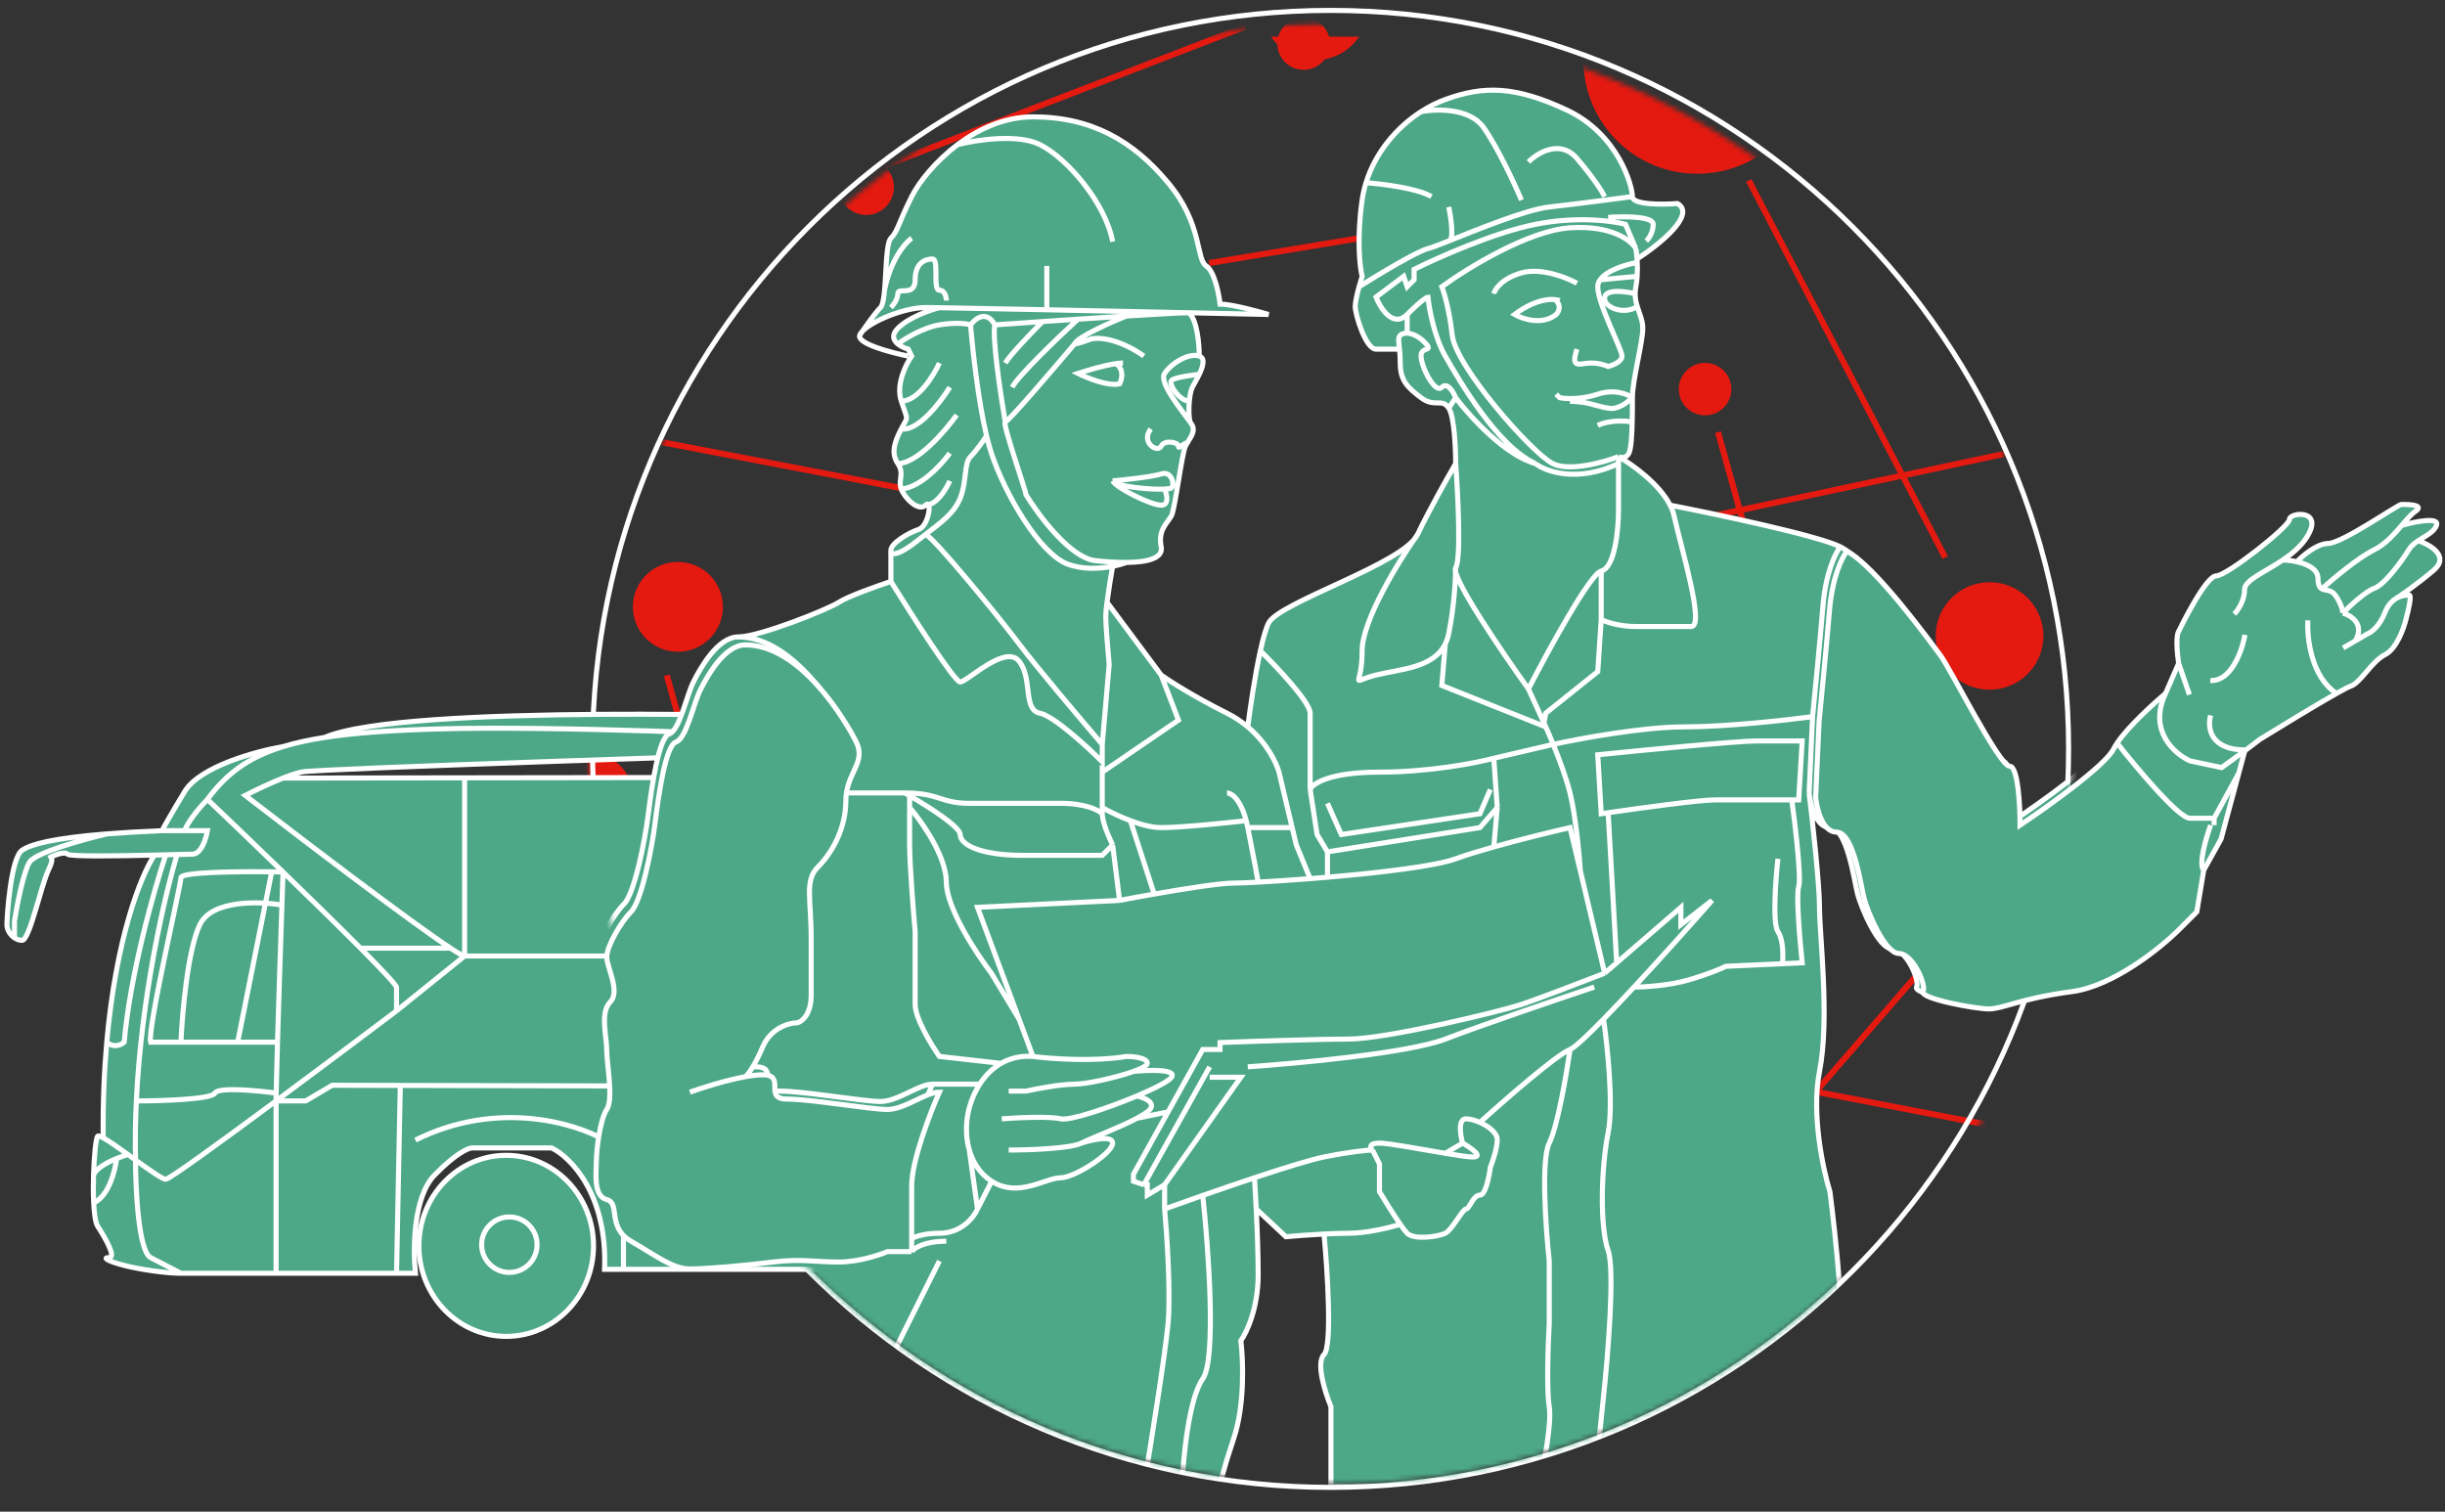 <svg width="482" height="298" viewBox="0 0 482 298" fill="none" xmlns="http://www.w3.org/2000/svg">
<rect x="0" y="0" width="482" height="298" fill="#333333" stroke="none"/>
<mask id="mask0_6234_57" style="mask-type:alpha" maskUnits="userSpaceOnUse" x="116" y="4" width="293" height="294">
<path d="M262.302 297.262C343.034 297.262 408.48 231.776 408.48 150.996C408.48 70.215 343.034 4.73 262.302 4.73C181.569 4.73 116.123 70.215 116.123 150.996C116.123 231.776 181.569 297.262 262.302 297.262Z" fill="#F6F6F7"/>
</mask>
<g mask="url(#mask0_6234_57)">
<path d="M357.031 11.872C357.031 24.231 346.983 34.255 334.596 34.255C322.209 34.255 312.162 24.231 312.162 11.872C312.162 10.27 312.322 8.713 312.643 7.226H356.548C356.87 8.713 357.031 10.27 357.031 11.872Z" fill="#E41910"/>
<path d="M392.218 135.967C398.084 135.967 402.84 131.223 402.84 125.37C402.84 119.518 398.084 114.773 392.218 114.773C386.353 114.773 381.598 119.518 381.598 125.37C381.598 131.223 386.353 135.967 392.218 135.967Z" fill="#E41910"/>
<path d="M170.769 42.376C173.787 42.376 176.234 39.928 176.234 36.908C176.234 33.889 173.787 31.441 170.769 31.441C167.751 31.441 165.305 33.889 165.305 36.908C165.305 39.928 167.751 42.376 170.769 42.376Z" fill="#E41910"/>
<path d="M379.005 282.102C387.633 282.102 394.627 275.124 394.627 266.516C394.627 257.908 387.633 250.93 379.005 250.93C370.378 250.93 363.385 257.908 363.385 266.516C363.385 275.124 370.378 282.102 379.005 282.102Z" fill="#E41910"/>
<path d="M333.683 133.374C338.361 133.374 342.153 129.58 342.153 124.9C342.153 120.219 338.361 116.425 333.683 116.425C329.005 116.425 325.213 120.219 325.213 124.9C325.213 129.58 329.005 133.374 333.683 133.374Z" fill="#E41910"/>
<path d="M222.264 66.733C229.118 66.733 234.674 61.19 234.674 54.351C234.674 47.513 229.118 41.969 222.264 41.969C215.41 41.969 209.854 47.513 209.854 54.351C209.854 61.19 215.41 66.733 222.264 66.733Z" fill="#E41910"/>
<path d="M304.248 47.141C307.111 47.141 309.432 44.825 309.432 41.969C309.432 39.112 307.111 36.796 304.248 36.796C301.386 36.796 299.064 39.112 299.064 41.969C299.064 44.825 301.386 47.141 304.248 47.141Z" fill="#E41910"/>
<path d="M336.134 81.885C338.997 81.885 341.318 79.569 341.318 76.712C341.318 73.855 338.997 71.539 336.134 71.539C333.27 71.539 330.949 73.855 330.949 76.712C330.949 79.569 333.27 81.885 336.134 81.885Z" fill="#E41910"/>
<path d="M390.352 175.437C391.932 177.827 395.142 178.487 397.525 176.911C399.906 175.335 400.556 172.121 398.977 169.732C397.398 167.341 394.187 166.682 391.806 168.257C389.425 169.833 388.773 173.046 390.352 175.437Z" fill="#E41910"/>
<path d="M256.991 13.772C259.855 13.772 262.176 11.456 262.176 8.599C262.176 5.743 259.855 3.427 256.991 3.427C254.128 3.427 251.807 5.743 251.807 8.599C251.807 11.456 254.128 13.772 256.991 13.772Z" fill="#E41910"/>
<path d="M118.167 250.129C121.03 250.129 123.351 247.813 123.351 244.956C123.351 242.099 121.03 239.783 118.167 239.783C115.303 239.783 112.982 242.099 112.982 244.956C112.982 247.813 115.303 250.129 118.167 250.129Z" fill="#E41910"/>
<path d="M308.238 107.976L405.155 87.332" stroke="#E41910" stroke-width="1.2" stroke-miterlimit="10"/>
<path d="M383.479 109.921L344.758 35.583" stroke="#E41910" stroke-width="1.2" stroke-miterlimit="10"/>
<path d="M238.367 51.856L292.664 42.862" stroke="#E41910" stroke-width="1.2" stroke-miterlimit="10"/>
<path d="M348.543 213.417L415.617 226.304" stroke="#E41910" stroke-width="1.2" stroke-miterlimit="10"/>
<path d="M414.239 176.249L386.162 248.893" stroke="#E41910" stroke-width="1.2" stroke-miterlimit="10"/>
<path d="M359.141 158.511L338.68 85.18" stroke="#E41910" stroke-width="1.2" stroke-miterlimit="10"/>
<path d="M339.164 236.902L389.011 179.38" stroke="#E41910" stroke-width="1.2" stroke-miterlimit="10"/>
<path d="M151.905 206.443L131.443 133.112" stroke="#E41910" stroke-width="1.2" stroke-miterlimit="10"/>
<path d="M133.639 128.489C138.542 128.489 142.517 124.524 142.517 119.632C142.517 114.74 138.542 110.775 133.639 110.775C128.736 110.775 124.762 114.74 124.762 119.632C124.762 124.524 128.736 128.489 133.639 128.489Z" fill="#E41910"/>
<path d="M135.762 58.905C142.615 58.905 148.171 53.362 148.171 46.523C148.171 39.685 142.615 34.142 135.762 34.142C128.908 34.142 123.352 39.685 123.352 46.523C123.352 53.362 128.908 58.905 135.762 58.905Z" fill="#E41910"/>
<path d="M386.139 49.911C391.929 49.911 396.623 45.228 396.623 39.452C396.623 33.675 391.929 28.992 386.139 28.992C380.349 28.992 375.656 33.675 375.656 39.452C375.656 45.228 380.349 49.911 386.139 49.911Z" fill="#E41910"/>
<path d="M267.935 7.226C266.375 9.56 263.899 11.254 260.893 11.735C256.741 12.398 252.749 10.499 250.57 7.226H267.935Z" fill="#E41910"/>
<path d="M152.943 40.916L245.387 5.281" stroke="#E41910" stroke-width="1.2" stroke-miterlimit="10"/>
<path d="M116.065 166.156C120.968 166.156 124.942 162.19 124.942 157.299C124.942 152.406 120.968 148.441 116.065 148.441C111.162 148.441 107.188 152.406 107.188 157.299C107.188 162.19 111.162 166.156 116.065 166.156Z" fill="#E41910"/>
<path d="M405.891 34.37L460.187 25.376" stroke="#E41910" stroke-width="1.2" stroke-miterlimit="10"/>
<path d="M120.553 85.272L187.627 98.134" stroke="#E41910" stroke-width="1.2" stroke-miterlimit="10"/>
<path d="M131.15 30.365L118.121 -16.348" stroke="#E41910" stroke-width="1.2" stroke-miterlimit="10"/>
</g>
<path d="M262.302 293.216C342.657 293.216 407.797 228.036 407.797 147.633C407.797 67.23 342.657 2.05 262.302 2.05C181.947 2.05 116.807 67.23 116.807 147.633C116.807 228.036 181.947 293.216 262.302 293.216Z" stroke="white"/>
<path d="M19.261 241.739C20.753 244.055 22.99 247.917 21.498 247.917C20.007 247.917 21.498 248.688 24.481 249.46C27.464 250.232 32.683 251.005 35.666 251.005H54.425H78.169H81.898C81.401 246.372 81.45 236.026 85.626 231.702C89.802 227.378 92.337 226.297 93.083 226.297H108.742C112.47 228.098 119.778 235.408 119.181 250.232H122.91H197.477V214.259L205.679 153.18L149.754 153.257L91.591 153.336L55.799 153.385C57.201 152.832 58.52 152.383 59.528 152.174C62.51 151.556 145.28 148.828 186.292 147.541C184.867 147.12 179.001 146.583 170.633 146.042C168.644 144.482 164.22 141.364 162.431 141.364C160.193 141.364 79.661 138.575 64.002 145.375C60.893 145.857 58.188 146.452 55.799 147.183C50.58 148.076 39.394 151.094 36.412 156.036C33.429 160.977 32.186 163.241 31.938 163.756C27.757 163.93 24.177 164.142 21.112 164.384C10.511 165.222 6.083 166.419 4.348 167.617C2.111 169.161 1.365 180.742 1.365 182.287C1.365 183.295 2.001 184.303 2.857 184.882C3.312 185.189 3.83 185.375 4.348 185.375C5.839 185.375 8.076 174.566 9.568 171.477C10.761 169.007 10.065 168.904 9.568 169.161C10.562 168.646 12.699 167.771 13.296 168.389C13.787 168.898 23.345 168.736 30.446 168.567C27.703 172.721 22.86 185.013 21.046 205.45C20.544 211.111 20.273 217.395 20.344 224.305C19.77 223.992 19.381 223.857 19.261 223.981C18.906 224.349 18.551 227.866 18.438 231.702C18.383 233.535 18.384 235.439 18.467 237.107C18.574 239.282 18.819 241.053 19.261 241.739Z" fill="#4CA886"/>
<path d="M40.886 157.579C44.598 152.583 48.864 149.308 55.799 147.183M40.886 157.579C39.643 158.865 37.008 161.903 36.412 163.756M40.886 157.579C44.959 161.46 50.368 166.645 55.799 171.908M55.799 147.183C58.188 146.452 60.893 145.857 64.002 145.375M55.799 147.183C50.58 148.076 39.394 151.094 36.412 156.036C33.429 160.977 32.186 163.241 31.938 163.756M36.412 163.756H31.938M36.412 163.756H40.886C40.637 165.301 39.693 168.389 37.903 168.389C37.489 168.389 36.409 168.415 34.92 168.453M55.799 171.908C61.329 177.265 66.882 182.701 71.073 186.92M55.799 171.908C55.733 173.819 55.657 176.03 55.576 178.427M55.799 171.908C55.116 171.893 54.363 171.88 53.562 171.869M78.169 199.273C78.169 198.244 78.169 195.876 78.169 194.64C78.169 194.222 75.322 191.197 71.073 186.92M78.169 199.273C71.869 204.027 62.807 210.824 54.425 217.031M78.169 199.273L91.591 188.463M71.073 186.92H88.82M54.425 217.031C43.296 225.273 33.364 232.474 32.684 232.474C32.021 232.474 29.443 230.644 26.718 228.678M54.425 217.031H60.273L65.493 213.943L78.915 213.975M54.425 217.031V251.005M54.425 217.031C54.425 216.672 54.431 216.15 54.443 215.488M91.591 188.463C91.3 188.463 90.318 187.904 88.82 186.92M91.591 188.463V153.336M91.591 188.463C92.219 188.463 115.616 188.463 149.754 188.463M35.666 251.005C32.683 251.005 27.464 250.232 24.481 249.46C21.498 248.688 20.007 247.917 21.498 247.917C22.99 247.917 20.753 244.055 19.261 241.739C18.819 241.053 18.574 239.282 18.467 237.107M35.666 251.005C36.866 251.005 44.9 251.005 54.425 251.005M35.666 251.005C34.672 250.489 32.087 249.151 29.701 247.917C27.314 246.681 26.718 234.577 26.718 228.678M18.467 237.107C18.384 235.439 18.383 233.535 18.438 231.702M18.467 237.107C21.41 235.872 22.708 230.779 22.99 228.388M54.425 251.005C62.331 251.005 71.264 251.005 78.169 251.005M26.718 228.678C26.222 228.32 25.722 227.958 25.227 227.602M26.718 228.678C26.624 224.801 26.689 220.897 26.876 217.031M78.915 213.975L78.169 251.005M78.915 213.975L122.91 214.082M54.443 215.488C54.482 213.353 54.578 209.765 54.706 205.45M54.443 215.488C50.67 214.974 42.974 214.254 42.377 215.488C41.781 216.723 31.795 217.031 26.876 217.031M78.169 251.005C79.494 251.005 80.744 251.005 81.898 251.005C81.4 246.372 81.45 236.026 85.626 231.702C89.802 227.378 92.337 226.297 93.083 226.297H108.742C112.47 228.098 119.778 235.408 119.181 250.232H122.91M122.91 214.082V250.232M122.91 214.082L197.477 214.259M122.91 250.232H197.477V214.259M197.477 214.259C177.221 214.259 166.323 188.463 149.754 188.463M197.477 214.259L205.679 153.18L149.754 153.257M149.754 188.463V153.257M149.754 153.257L91.591 153.336M88.82 186.92C81.122 181.867 59.786 165.64 48.343 156.807C49.989 155.955 53.052 154.471 55.799 153.385M91.591 153.336L55.799 153.385M170.633 146.042C179.001 146.583 184.867 147.12 186.292 147.541C145.28 148.828 62.51 151.556 59.528 152.174C58.52 152.383 57.201 152.832 55.799 153.385M170.633 146.042C148.332 144.598 108.263 143.119 87.118 143.681C77.498 143.935 69.999 144.445 64.002 145.375M170.633 146.042C168.644 144.482 164.22 141.364 162.431 141.364C160.193 141.364 79.661 138.575 64.002 145.375M25.227 227.602C24.621 227.779 23.825 228.048 22.99 228.388M25.227 227.602C23.304 226.218 21.469 224.919 20.344 224.305M26.876 217.031C27.881 196.314 32.407 176.714 34.92 168.453M22.99 228.388C21.01 229.195 18.814 230.398 18.438 231.702M20.344 224.305C19.77 223.992 19.381 223.857 19.261 223.981C18.906 224.349 18.551 227.866 18.438 231.702M20.344 224.305C20.273 217.395 20.544 211.111 21.046 205.45M119.181 224.753C113.464 221.407 98.004 216.724 81.898 224.753M31.938 163.756C27.757 163.93 24.177 164.142 21.112 164.384M21.112 164.384C10.511 165.222 6.083 166.419 4.348 167.617C2.111 169.161 1.365 180.742 1.365 182.287C1.365 183.295 2.001 184.303 2.857 184.882M21.112 164.384C16.518 165.461 7.032 168.08 5.839 169.934C4.646 171.786 3.354 178.427 2.857 181.515V184.882M2.857 184.882C3.312 185.189 3.83 185.375 4.348 185.375C5.839 185.375 8.076 174.566 9.568 171.477C10.761 169.007 10.065 168.904 9.568 169.161C10.562 168.646 12.699 167.771 13.296 168.389C13.787 168.898 23.345 168.736 30.446 168.567M30.446 168.567C31.227 168.548 31.978 168.53 32.684 168.511M30.446 168.567C27.703 172.721 22.86 185.013 21.046 205.45M32.684 168.511C33.496 168.49 34.25 168.471 34.92 168.453M32.684 168.511C30.446 175.162 25.674 191.861 24.481 205.45C23.931 205.966 22.474 206.686 21.046 205.45M55.576 178.427C55.294 186.778 54.945 197.381 54.706 205.45M55.576 178.427C51.177 177.654 41.781 177.347 39.394 182.287C37.008 187.229 35.915 199.788 35.666 205.45M53.562 171.869C46.495 171.781 35.666 171.912 35.666 173.022C35.666 174.566 28.955 203.135 29.701 205.45H35.666M53.562 171.869L46.851 205.45M54.706 205.45H46.851M46.851 205.45H35.666M235.506 234.019H228.05M162.431 234.019H155.719" stroke="white"/>
<path d="M276.457 245.6C276.457 255.479 284.185 263.447 293.669 263.447C303.154 263.447 310.883 255.479 310.883 245.6C310.883 235.721 303.154 227.753 293.669 227.753C284.185 227.753 276.457 235.721 276.457 245.6Z" fill="#4CA886" stroke="white"/>
<path d="M82.582 245.6C82.582 255.479 90.311 263.447 99.795 263.447C109.28 263.447 117.008 255.479 117.008 245.6C117.008 235.721 109.28 227.753 99.795 227.753C90.311 227.753 82.582 235.721 82.582 245.6Z" fill="#4CA886" stroke="white"/>
<path d="M100.412 250.839C97.394 250.839 94.948 248.391 94.948 245.372C94.948 242.352 97.394 239.904 100.412 239.904C103.43 239.904 105.877 242.352 105.877 245.372C105.877 248.391 103.43 250.839 100.412 250.839Z" fill="#4CA886" stroke="white"/>
<mask id="mask1_6234_57" style="mask-type:alpha" maskUnits="userSpaceOnUse" x="116" y="0" width="293" height="293">
<path d="M262.302 292.532C343.034 292.532 408.48 227.047 408.48 146.266C408.48 65.486 343.034 0 262.302 0C181.569 0 116.123 65.486 116.123 146.266C116.123 227.047 181.569 292.532 262.302 292.532Z" fill="#D9D9D9"/>
</mask>
<g mask="url(#mask1_6234_57)">
<path d="M169.48 66.095C169.564 65.839 169.757 65.561 170.037 65.272C171.074 63.759 172.671 61.534 173.577 60.627C173.997 60.207 174.224 58.882 174.376 57.21C174.717 53.441 174.68 47.904 175.626 46.957C176.992 45.59 176.992 44.223 179.724 38.755C181.14 35.925 184.384 31.812 188.797 28.503C192.908 25.42 198.032 23.035 203.632 23.035C215.244 23.035 223.441 27.82 230.272 36.022C237.103 44.223 235.737 51.058 237.786 52.425C239.425 53.519 240.291 57.893 240.518 59.944C242.704 59.944 247.805 61.31 250.081 61.994C245.637 61.897 240.207 61.78 234.37 61.656C236.01 63.025 236.42 67.92 236.42 70.196C237.649 70.606 237.157 72.246 236.42 73.788C235.928 74.816 235.327 75.8 235.054 76.347C234.769 76.916 234.57 77.959 234.465 79.081C234.317 80.655 234.357 82.384 234.614 83.182C234.821 83.473 234.974 83.706 235.054 83.866C235.608 84.975 234.813 86.085 234.129 87.195C233.969 87.452 233.817 87.709 233.687 87.966C233.004 89.333 231.638 100.269 230.955 101.636C230.272 103.003 228.223 104.37 228.906 107.788C229.366 110.085 226.12 110.838 222.075 110.877C221.433 111.126 220.482 111.412 219.343 111.637C219.041 113.355 218.54 116.394 218.235 118.723L228.906 133.077C230.5 134.216 235.328 137.314 241.886 140.594C243.447 141.376 244.808 142.303 245.983 143.294C246.442 139.636 247.391 133.155 248.461 128.292C248.987 125.903 249.542 123.905 250.081 122.824C251.998 118.989 273.627 112.095 278.658 106.499C278.939 106.089 279.205 105.706 279.455 105.355C281.641 100.74 285.374 94.118 286.967 91.384C286.969 88.422 286.696 82.088 285.603 80.448C284.236 78.398 282.87 80.448 280.138 78.398C277.406 76.347 276.04 74.98 276.04 71.563C276.04 70.45 275.967 69.554 275.892 68.829H271.258C269.209 68.829 267.16 61.994 267.16 60.394C267.16 59.571 267.535 57.957 267.925 56.526C268.142 55.73 268.362 54.99 268.526 54.476C268.069 52.653 267.433 47.094 268.526 39.439C268.692 38.267 268.952 37.127 269.292 36.022C271.134 30.04 275.346 25.106 280.138 22.015C281.691 21.013 283.305 20.205 284.92 19.618C292.433 16.884 298.581 16.884 308.827 21.668C319.073 26.453 321.806 36.705 321.806 38.755C321.806 40.396 327.725 40.35 330.686 40.122C334.511 42.31 326.968 48.324 322.718 51.058C322.735 51.278 322.748 51.506 322.759 51.742C322.799 52.594 322.806 53.536 322.746 54.476C322.701 55.173 322.62 55.869 322.489 56.526C322.392 57.007 322.351 57.461 322.349 57.893C322.347 58.804 322.524 59.619 322.759 60.394C323.205 61.866 323.855 63.189 323.855 64.728C323.855 67.462 321.806 74.98 321.806 78.398C321.806 79.727 321.806 81.469 321.765 83.182C321.702 85.875 321.539 88.498 321.123 89.333C320.576 90.427 319.528 90.245 319.073 90.017C321.815 91.585 327.12 95.413 329.244 99.586C338.604 101.408 358.419 105.6 362.79 107.788C368.255 110.522 379.184 125.558 381.233 128.292C383.283 131.026 392.846 150.163 394.895 150.163C396.534 150.163 396.944 157.91 396.944 161.783C402.409 158.138 413.748 150.027 415.387 146.746C415.566 146.386 415.797 146.001 416.07 145.598C418.278 142.322 423.2 137.839 425.633 135.811L428.366 129.659C428.138 128.064 427.819 124.601 428.366 123.508C429.049 122.141 433.83 112.572 435.88 112.572C437.929 112.572 450.224 103.003 450.224 101.636C450.224 100.269 457.055 99.586 453.64 105.054C452.485 106.902 450.706 108.359 448.858 109.585C449.604 109.612 450.594 109.723 451.59 109.954C452.728 108.777 455.552 106.421 457.738 106.421C460.47 106.421 471.4 98.902 472.083 98.902C472.766 98.902 476.864 98.902 474.815 100.269C474.025 100.796 473.184 101.767 472.234 102.863L472.113 103.003C474.607 102.32 479.46 101.363 478.913 103.003C478.457 104.37 476.775 105.078 475.308 106.039C477.648 106.85 481.509 109.155 478.23 111.888C474.999 114.582 471.982 116.636 470.823 117.361C471.943 116.673 473.048 116.673 473.449 116.673C473.995 116.673 473.221 119.863 472.766 121.457C472.309 123.28 470.853 127.199 468.667 128.292C465.935 129.659 463.886 133.76 461.836 134.444C461.427 134.58 460.438 135.091 459.104 135.829C455.105 138.042 448.003 142.305 444.076 144.695L441.344 146.746L440.056 151.53L436.563 164.517L433.147 170.668L431.781 178.87L428.366 182.287C424.722 185.933 415.387 193.496 407.19 194.59C396.944 195.957 393.529 198.007 390.796 198.007C388.064 198.007 377.135 195.957 377.818 194.59C378.501 193.223 375.769 187.072 373.036 187.072C370.304 187.072 366.889 178.87 366.206 176.249C365.523 173.629 364.156 163.15 360.741 163.15C358.2 163.15 357.037 159.21 356.704 156.826C357.404 162.664 358.692 174.474 358.692 178.87C358.692 184.53 360.741 200.741 358.692 211.218C357.052 219.599 359.375 230.508 360.741 234.916C361.879 243.574 363.883 262.528 362.79 269.09C361.697 275.651 362.334 287.772 362.79 293.012H360.741H314.29H303.363H262.378V277.292C261.239 274.558 259.372 268.68 261.01 267.039C262.65 265.399 261.694 250.509 261.01 243.268C258.068 243.421 255.085 243.657 253.498 243.801L247.649 238.333C247.849 242.375 248.033 247.294 248.033 251.319C248.033 257.881 245.756 262.712 244.617 264.306C245.073 267.951 245.436 276.882 243.25 283.443C241.065 290.005 240.518 292.557 240.518 293.012H233.004H225.49H142.84V280.709V265.672C142.84 262.392 148.304 252.003 151.036 247.218C145.572 247.902 138.058 248.585 134.642 248.585C131.227 248.585 127.811 245.851 123.03 243.117C118.248 240.383 120.981 235.599 118.248 234.916C115.516 234.232 116.199 229.448 116.199 227.36C116.199 225.272 116.882 219.195 118.248 217.145C119.614 215.094 118.248 208.26 118.248 205.526C118.248 202.792 116.882 198.007 118.931 195.957C120.98 193.906 118.248 189.122 118.248 187.072C118.248 185.021 120.98 180.237 123.03 178.186C125.079 176.136 127.128 165.883 127.811 160.416C128.494 154.948 129.86 145.379 131.91 144.695C133.959 144.012 135.325 137.177 136.69 134.444C138.057 131.71 141.472 125.558 145.57 125.558C149.669 125.558 163.33 120.09 165.38 118.723C167.019 117.63 172.894 115.534 175.626 114.622V108.471C175.626 107.104 179.043 105.054 181.09 104.37C182.718 103.828 183.484 100.27 183.047 99.51C182.853 99.559 182.656 99.586 182.457 99.586C181.09 100.953 178.358 98.219 177.675 96.418C176.992 94.618 178.358 93.434 176.992 91.384C175.626 89.333 176.309 87.195 177.675 84.549C179.041 81.904 179.043 83.182 177.675 79.081C176.582 75.8 178.586 71.791 179.724 70.196L179.043 68.829C178.401 68.646 177.59 68.3 176.992 67.81C176.104 67.082 175.686 66.035 176.992 64.728C179.178 62.541 183.368 61.105 185.189 60.66C183.834 60.639 182.892 60.627 182.457 60.627C178.273 60.627 171.997 63.244 170.037 65.272C169.824 65.582 169.634 65.862 169.48 66.095Z" fill="#4CA886"/>
<path d="M179.043 70.196C175.627 69.512 168.933 67.735 169.48 66.095M169.48 66.095C170.163 64.044 177.675 60.627 182.457 60.627C182.892 60.627 183.834 60.639 185.189 60.66M169.48 66.095C170.389 64.728 172.484 61.721 173.577 60.627C173.997 60.207 174.224 58.882 174.376 57.21M185.189 60.66C183.368 61.105 179.178 62.541 176.992 64.728C175.686 66.035 176.104 67.082 176.992 67.81M185.189 60.66C193.223 60.788 215.836 61.26 234.37 61.656M174.376 57.21C174.717 53.441 174.68 47.904 175.626 46.957C176.992 45.59 176.992 44.223 179.724 38.755C181.14 35.925 184.384 31.812 188.797 28.503M174.376 57.21C175.56 51.195 178.436 47.869 179.724 46.957M176.992 67.81C177.59 68.3 178.401 68.646 179.043 68.829L179.724 70.196C178.586 71.791 176.582 75.8 177.675 79.081M176.992 67.81C178.358 66.783 181.91 64.591 185.189 64.044C188.468 63.498 190.654 63.817 191.337 64.044M234.37 61.656C240.207 61.78 245.637 61.897 250.081 61.994C247.805 61.31 242.704 59.944 240.518 59.944C240.291 57.893 239.425 53.519 237.786 52.425C235.737 51.058 237.103 44.223 230.272 36.022C223.441 27.82 215.244 23.035 203.632 23.035C198.032 23.035 192.908 25.42 188.797 28.503M234.37 61.656C236.01 63.025 236.42 67.92 236.42 70.196M234.37 61.656C233.216 61.631 228.273 61.907 222.075 62.297M177.675 79.081C179.043 83.182 179.041 81.904 177.675 84.549M177.675 79.081C180.954 79.081 184.051 74.069 185.189 71.563M191.337 64.044C192.248 62.789 194.479 61.032 196.118 64.044M191.337 64.044C191.723 68.869 192.827 78.955 194.484 85.916M196.118 64.044C195.572 66.58 197.258 77.859 198.167 83.182M196.118 64.044C198.753 63.858 202.023 63.63 205.532 63.39M194.484 85.916C194.783 87.174 195.102 88.329 195.435 89.333C198.167 97.535 204.998 109.155 210.463 111.205C213.464 112.331 216.851 112.13 219.343 111.637M194.484 85.916C193.891 86.827 192.43 88.923 191.337 90.017C189.97 91.384 190.654 94.801 189.287 98.219C188.104 101.179 185.384 103.113 182.457 105.355M198.167 83.182C198.714 83.182 207.504 72.934 211.829 67.81M198.167 83.182C197.484 83.182 202.266 96.852 202.266 97.535C204.771 101.636 211.009 109.975 215.927 110.522C217.942 110.746 220.104 110.896 222.075 110.877M205.532 63.39C207.793 63.236 210.155 63.076 212.512 62.919M205.532 63.39C203.55 65.373 199.301 69.782 198.167 71.563M188.797 28.503C192.376 27.592 200.626 26.316 204.998 28.503C210.463 31.237 217.977 40.122 219.343 47.641M236.42 70.196C234.37 69.512 230.955 71.563 229.589 73.613C228.383 75.425 233.041 80.972 234.614 83.182M236.42 70.196C237.649 70.606 237.157 72.246 236.42 73.788M222.075 62.297C218.888 63.568 212.375 66.449 211.829 67.81M222.075 62.297C219.086 62.485 215.803 62.699 212.512 62.919M175.626 60.627C176.082 60.171 176.992 58.987 176.992 57.893C176.992 56.526 180.407 58.577 180.407 55.159C180.407 51.742 182.457 51.058 183.823 51.058C185.189 51.058 183.823 57.21 185.189 57.21C186.282 57.21 186.555 58.577 186.555 59.26M206.364 52.425V60.627M234.614 83.182C234.821 83.473 234.974 83.706 235.054 83.866C235.608 84.975 234.813 86.085 234.129 87.195M234.614 83.182C234.357 82.384 234.317 80.655 234.465 79.081M236.42 73.788C235.928 74.816 235.327 75.8 235.054 76.347C234.769 76.916 234.57 77.959 234.465 79.081M236.42 73.788C234.827 73.958 231.502 74.433 230.955 74.98C230.272 75.664 232.508 79.081 234.465 79.081M234.129 87.195C233.969 87.452 233.817 87.709 233.687 87.966C233.004 89.333 231.638 100.269 230.955 101.636C230.272 103.003 228.223 104.37 228.906 107.788C229.366 110.085 226.12 110.838 222.075 110.877M234.129 87.195C232.843 87.709 232.321 88.584 232.321 87.966C232.321 87.195 229.589 86.6 228.906 87.966C228.223 89.333 224.807 87.283 226.857 84.549M225.49 70.196C223.669 68.829 219.07 66.232 215.244 66.778C214.334 67.123 212.375 67.81 211.829 67.81M212.512 62.919C208.642 66.484 200.626 74.16 199.534 76.347M222.075 110.877C221.433 111.126 220.482 111.412 219.343 111.637M219.343 111.637C219.041 113.355 218.54 116.394 218.235 118.723M219.343 94.801C221.848 94.574 227.266 93.981 228.906 93.434C230.955 92.751 231.638 95.485 230.955 96.168C230.821 96.303 230.317 96.384 229.589 96.418M219.343 94.801C219.892 95.9 226.613 96.557 229.589 96.418M219.343 94.801C220.026 96.168 226.857 99.586 228.906 99.586C230.545 99.586 230.045 97.474 229.589 96.418M221.392 71.563C221.005 71.563 220.541 71.606 220.026 71.68M220.026 71.68C217.642 72.026 214.199 73.051 212.512 73.613C214.334 74.525 218.523 76.21 220.709 75.664C221.165 74.831 221.665 72.868 220.026 71.68ZM177.675 84.549C176.309 87.195 175.626 89.333 176.992 91.384M177.675 84.549C180.954 85.096 185.417 79.309 187.238 76.347M176.992 91.384C178.358 93.434 176.992 94.618 177.675 96.418M176.992 91.384C180.817 91.384 186.328 85.005 188.604 81.815M177.675 96.418C178.358 98.219 181.09 100.953 182.457 99.586M177.675 96.418C181.5 96.071 185.645 91.55 187.238 89.333M182.457 99.586C183.823 98.219 183.14 103.687 181.09 104.37C179.043 105.054 175.626 107.104 175.626 108.471M182.457 99.586C184.642 99.586 186.555 96.396 187.238 94.801M175.626 108.471C175.626 109.838 177.675 109.155 181.09 106.421C181.548 106.055 182.006 105.701 182.457 105.355M175.626 108.471V114.622M182.457 105.355C183.823 105.656 196.801 121.457 200.9 126.925C204.178 131.299 213.195 141.961 217.294 146.746M175.626 114.622C179.724 121.23 188.194 134.444 189.287 134.444C190.654 134.444 198.167 126.925 200.9 130.343C203.632 133.76 201.583 139.911 204.998 140.594C207.73 141.141 214.334 147.202 217.294 150.163V146.746M175.626 114.622C172.894 115.534 167.019 117.63 165.38 118.723C163.33 120.09 149.669 125.558 145.57 125.558M218.235 118.723C218.08 119.906 217.977 120.905 217.977 121.457C217.977 123.098 218.433 128.52 218.66 131.026L217.294 146.746M218.235 118.723L228.906 133.077M145.57 125.558C141.472 125.558 138.057 131.71 136.69 134.444C135.325 137.177 133.959 144.012 131.91 144.695C129.86 145.379 128.494 154.948 127.811 160.416C127.128 165.883 125.079 176.136 123.03 178.186C120.98 180.237 118.248 185.021 118.248 187.072C118.248 189.122 120.98 193.906 118.931 195.957C116.882 198.007 118.248 202.792 118.248 205.526C118.248 208.26 119.614 215.094 118.248 217.145C116.882 219.195 116.199 225.272 116.199 227.36C116.199 229.448 115.516 234.232 118.248 234.916C120.981 235.599 118.248 240.383 123.03 243.117C127.811 245.851 131.227 248.585 134.642 248.585C138.058 248.585 145.572 247.902 151.036 247.218M145.57 125.558C156.5 125.558 165.38 140.594 167.43 144.695C169.48 148.796 165.38 150.847 165.38 156.315M217.294 150.847C217.294 151.24 217.294 151.704 217.294 152.214M217.294 152.214L232.321 141.961L228.906 133.077M217.294 152.214C217.294 154.367 217.294 157.336 217.294 159.184M217.294 160.416C217.294 162.056 218.66 165.2 219.343 166.567M217.294 160.416C216.612 159.732 214.016 158.365 209.097 158.365C202.949 158.365 196.801 158.365 191.089 158.365C185.376 158.365 185.19 156.315 178.36 156.315M217.294 160.416C217.294 160.118 217.294 159.694 217.294 159.184M219.343 166.567L220.709 177.503M219.343 166.567L217.294 168.617C214.789 168.617 208.142 168.617 201.584 168.617C193.387 168.617 189.287 166.567 189.287 164.517C189.287 163.011 183.147 159.086 179.321 156.866M178.36 156.315C172.895 156.315 167.43 156.315 165.38 156.315M178.36 156.315C178.657 156.483 178.98 156.667 179.321 156.866M217.294 159.184C218.489 159.877 220.572 160.935 222.836 161.783M220.709 177.503L192.703 178.87L200.9 200.912M220.709 177.503C222.503 177.158 224.926 176.709 227.541 176.249M179.321 156.866C179.321 157.399 179.321 158.205 179.321 159.184M200.9 200.912L203.632 208.26M200.9 200.912L195.436 191.856C192.476 187.983 186.556 178.97 186.556 173.899C186.556 168.829 181.733 161.977 179.321 159.184M227.541 176.249C233.558 175.193 240.585 174.085 243.25 174.085C244.1 174.085 245.787 174.021 248.033 173.899M227.541 176.249L222.836 161.783M203.632 208.26C207.047 208.716 215.518 209.353 222.075 208.26C223.441 208.26 226.174 208.533 226.174 209.627C226.174 210.063 225.064 210.637 223.441 211.218M203.632 208.26C201.173 208.085 199.083 208.63 197.342 209.627M223.441 211.218C219.973 212.459 214.157 213.728 211.829 213.728C209.097 213.728 204.315 214.639 202.266 215.094H198.85M223.441 211.218C226.402 210.916 232.048 210.72 230.955 212.361C230.441 213.133 227.607 214.582 224.124 216.053M197.342 209.627C195.594 210.629 194.199 212.087 193.14 213.728M197.342 209.627L185.19 208.26C183.596 205.982 180.409 200.741 180.409 198.007C180.409 195.273 180.409 187.3 180.409 183.654C180.047 179.553 179.321 170.394 179.321 166.567C179.321 163.985 179.321 161.215 179.321 159.184M316.34 191.856C312.241 193.451 303.225 196.914 299.946 198.007C295.847 199.374 273.306 204.842 265.792 204.842C259.781 204.842 246.439 205.299 240.518 205.526V206.893H237.103L230.272 219.195M316.34 191.856L311.56 171.763M316.34 191.856L318.713 189.805M230.272 219.195L223.441 231.498V232.865L225.49 233.549M230.272 219.195L224.124 220.454M311.56 171.763L309.509 163.15C306.192 163.904 300.02 165.398 294.483 166.957M311.56 171.763C311.331 168.436 310.603 160.689 309.509 156.315C308.775 153.376 307.382 149.642 306.201 146.746M318.713 189.805L317.024 160.215M318.713 189.805L331.367 178.87V182.287L337.515 177.503C333.575 181.995 327.58 188.708 322.116 194.59M225.49 233.549L238.469 210.31M225.49 233.549H226.174V235.599L229.589 233.549M229.589 233.549L244.617 212.361H238.469M229.589 233.549V238.333M229.589 238.333C230.045 243.346 230.818 254.873 230.272 260.888C229.726 266.903 226.857 284.81 225.49 293.012M229.589 238.333C231.619 237.6 234.234 236.669 237.103 235.666M225.49 293.012H142.84V280.709C142.84 277.065 142.84 268.953 142.84 265.672C142.84 262.392 148.304 252.003 151.036 247.218M225.49 293.012H233.004M237.103 235.666C240.336 234.536 243.894 233.314 247.298 232.182M237.103 235.666C238.242 246.123 239.835 267.996 237.103 271.824C234.372 275.651 233.232 287.544 233.004 293.012M270.574 226.714C269.664 226.714 266.475 226.987 261.01 228.081C258.423 228.599 253.079 230.261 247.298 232.182M270.574 226.714C270.119 226.259 269.754 225.347 271.94 225.347C273.753 225.347 280.071 226.55 284.918 227.36M270.574 226.714L271.94 229.448V234.916C272.906 236.526 274.688 239.409 276.038 241.347M247.298 232.182C247.393 233.591 247.524 235.788 247.649 238.333M284.918 227.36C287.381 227.77 289.463 228.081 290.383 228.081C292.569 228.081 289.928 226.259 288.334 225.347M284.918 227.36L288.334 225.347M276.038 241.347C276.598 242.154 277.085 242.796 277.404 243.117C278.77 244.484 283.552 243.801 284.918 243.117C286.284 242.434 288.334 238.333 289.017 238.333C289.7 238.333 290.383 235.599 291.749 235.599C292.842 235.599 293.571 231.955 293.798 230.131C294.254 228.993 295.164 226.304 295.164 224.663C295.164 223.354 293.492 222.044 291.749 221.269M276.038 241.347C274.217 241.938 269.617 243.117 265.792 243.117C264.393 243.117 262.709 243.179 261.01 243.268M288.334 225.347C287.879 223.753 287.377 220.562 289.017 220.562C289.757 220.562 290.764 220.83 291.749 221.269M291.749 221.269C296.53 216.932 306.777 207.986 309.509 206.893M309.509 206.893C310.416 206.53 312.9 204.202 316.116 200.912M309.509 206.893C308.827 211.685 307.051 222.084 305.412 225.347C303.772 228.61 304.729 242.199 305.412 248.585V260.888C305.184 264.989 304.865 274.011 305.412 277.292C305.958 280.572 304.272 289.139 303.363 293.012M316.116 200.912C317.933 199.053 319.985 196.885 322.116 194.59M316.116 200.912C316.874 206.096 318.117 217.828 317.024 223.296C315.658 230.131 315.334 241.75 317.024 246.535C318.375 250.362 316.98 267.268 316.116 275.241L314.29 293.012M303.363 293.012H262.378V277.292C261.239 274.558 259.372 268.68 261.01 267.039C262.65 265.399 261.694 250.509 261.01 243.268M303.363 293.012H314.29M245.983 210.31C256.002 209.627 277.814 207.576 284.918 204.842C292.022 202.108 307.46 196.869 314.29 194.59M224.124 216.053C218.352 218.49 210.802 220.989 209.097 220.562C206.911 220.016 200.445 220.335 197.484 220.562M224.124 216.053C225.719 216.41 228.359 217.537 226.174 219.195C225.646 219.596 224.94 220.02 224.124 220.454M224.124 220.454C220.719 222.266 215.4 224.244 213.195 225.347M213.195 225.347C211.009 226.44 202.722 226.714 198.85 226.714M213.195 225.347C215.244 224.677 219.343 223.738 219.343 225.347C219.343 227.36 211.829 232.182 209.097 232.182C206.364 232.182 201.583 235.599 196.801 233.549C196.342 233.352 195.908 233.123 195.498 232.865M195.498 232.865L192.703 238.333M195.498 232.865C193.298 231.483 191.83 229.275 191.089 226.714M151.036 247.218C156.501 246.535 159.233 247.218 164.015 247.218C167.84 247.218 171.984 245.851 173.578 245.168H178.36M165.38 156.315C165.38 161.783 162.649 166.567 159.916 169.301C157.184 172.035 158.55 175.452 158.55 183.654C158.55 191.856 158.55 189.806 158.55 194.59C158.55 198.417 156.728 199.831 155.818 200.058C154.224 200.058 150.627 201.015 148.987 204.842C147.348 208.67 146.027 210.333 145.57 210.686M178.36 245.168C178.814 244.484 180.819 243.117 185.19 243.117C189.562 243.117 192.02 239.928 192.703 238.333M178.36 245.168C178.36 242.891 178.36 237.103 178.36 232.182C178.36 227.261 182.002 217.828 183.824 213.728M192.703 238.333L191.089 226.714M183.824 213.728C186.01 213.728 190.946 213.728 193.14 213.728M183.824 213.728C181.092 213.728 176.993 217.145 173.578 217.145C170.163 217.145 158.55 215.094 153.769 215.094C148.987 215.094 153.769 210.31 148.987 210.31C148.028 210.31 146.849 210.454 145.57 210.686M191.089 226.714C190.535 224.796 190.39 222.68 190.654 220.562C190.927 218.385 191.741 215.897 193.14 213.728M145.57 210.686C141.748 211.38 137.031 212.875 134.642 213.728M228.906 133.077C230.5 134.216 235.328 137.314 241.886 140.594C243.447 141.376 244.808 142.303 245.983 143.294M245.983 143.294C249.742 146.466 251.611 150.305 252.132 152.214L254.733 163.15M245.983 143.294C246.442 139.636 247.391 133.155 248.461 128.292M258.28 173.209L255.547 166.567L254.733 163.15M258.28 173.209C254.374 173.515 250.785 173.75 248.033 173.899M258.28 173.209C259.396 173.122 260.538 173.029 261.695 172.93M254.733 163.15H245.983M248.033 173.899C247.805 172.595 247.076 168.617 245.983 163.15M261.695 172.93V167.934M261.695 172.93C271.774 172.068 282.891 170.785 286.967 169.301C288.999 168.563 291.657 167.751 294.483 166.957M247.649 238.333C247.849 242.375 248.033 247.294 248.033 251.319C248.033 257.881 245.756 262.712 244.617 264.306C245.073 267.951 245.436 276.882 243.25 283.443C241.065 290.005 240.518 292.557 240.518 293.012H233.004M247.649 238.333L253.498 243.801C255.085 243.657 258.068 243.421 261.01 243.268M245.983 163.15C245.886 162.663 245.781 162.208 245.669 161.783M245.669 161.783C244.526 157.449 242.715 156.315 241.886 156.315M245.669 161.783C241.675 162.239 232.732 163.15 228.906 163.15C227.088 163.15 224.888 162.552 222.836 161.783M185.19 248.585L166.747 285.494M248.461 128.292C248.987 125.903 249.542 123.905 250.081 122.824C252.132 118.723 276.723 111.124 279.455 105.355M248.461 128.292C251.734 131.493 258.28 138.436 258.28 140.594C258.28 142.754 258.28 151.519 258.28 155.631M279.455 105.355C281.641 100.74 285.374 94.118 286.967 91.384M279.455 105.355C275.811 110.495 268.526 122.277 268.526 128.292C268.526 135.811 265.793 134.444 271.258 133.077C276.106 131.864 282.571 131.727 284.918 126.935M286.967 91.384C286.969 88.422 286.696 82.088 285.603 80.448M286.967 91.384C287.424 97.535 288.06 110.248 286.967 111.888M284.918 126.935C285.217 126.327 285.448 125.644 285.603 124.875C286.696 119.407 286.967 113.939 286.967 111.888M284.918 126.935L284.236 135.127L304.729 143.294M285.603 80.448C284.236 78.398 282.87 80.448 280.138 78.398C277.406 76.347 276.04 74.98 276.04 71.563C276.04 70.45 275.967 69.554 275.892 68.829M285.603 80.448L286.967 78.398M286.967 111.888C285.876 113.529 296.076 128.52 301.313 135.811M275.892 68.829C275.739 67.328 275.579 66.556 276.04 66.095C276.309 65.825 276.792 65.661 277.406 65.689M275.892 68.829C275.03 68.829 272.897 68.829 271.258 68.829C269.209 68.829 267.16 61.994 267.16 60.394C267.16 59.571 267.535 57.957 267.925 56.526M286.967 78.398C286.512 77.259 285.329 75.254 284.236 76.347C282.87 77.714 280.138 72.246 280.138 70.196C280.138 68.145 282.87 69.512 280.821 67.462C279.582 66.222 278.343 65.732 277.406 65.689M286.967 78.398C289.701 82.043 296.668 89.743 302.68 91.384M277.406 65.689V61.994M302.68 91.384C295.166 87.966 287.652 74.98 284.92 70.196C282.734 66.368 281.731 60.855 281.504 58.577C281.276 58.577 280.138 59.26 277.406 61.994M302.68 91.384C304.753 92.979 310.937 95.211 319.073 91.384M301.313 135.811C305.184 128.292 313.472 113.119 315.658 112.572M301.313 135.811L304.371 142.51M315.658 112.572C318.39 111.888 319.073 104.37 319.073 100.269C319.073 97.582 319.073 93.793 319.073 91.384M315.658 112.572V122.141M304.371 142.51L304.729 140.594L314.975 132.393L315.658 122.141M304.371 142.51L304.729 143.294M319.073 91.384C319.073 90.852 319.073 90.388 319.073 90.017M315.658 122.141C316.568 122.597 319.21 123.508 322.489 123.508C326.587 123.508 330.686 123.508 333.418 123.508C336.15 123.508 331.369 107.788 330.003 101.636C329.85 100.949 329.589 100.263 329.244 99.586M319.073 90.017C321.815 91.585 327.12 95.413 329.244 99.586M319.073 90.017C316.113 91.156 309.374 93.024 306.095 91.384C301.996 89.333 286.969 72.246 286.286 66.095C285.739 61.174 284.691 57.665 284.236 56.526C289.245 52.881 301.313 45.454 309.51 44.907C317.707 44.36 321.578 47.413 322.489 49.008M319.073 90.017C319.528 90.245 320.576 90.427 321.123 89.333C321.539 88.498 321.702 85.875 321.765 83.182M329.244 99.586C338.604 101.408 358.419 105.6 362.79 107.788M322.489 49.008L320.44 44.223C317.934 43.54 310.876 42.583 302.68 44.223C294.483 45.864 283.325 50.831 278.772 53.109V55.159L277.406 56.526L276.723 54.476L271.258 58.577C272.168 60.855 274.673 64.728 277.406 61.994M322.489 49.008C322.568 49.482 322.657 50.204 322.718 51.058M321.765 83.182C321.806 81.469 321.806 79.727 321.806 78.398M321.765 83.182C318.455 82.635 315.859 83.41 314.975 83.866M362.79 107.788C368.255 110.522 379.184 125.558 381.233 128.292C383.283 131.026 392.846 150.163 394.895 150.163C396.534 150.163 396.944 157.91 396.944 161.783C402.409 158.138 413.748 150.027 415.387 146.746C415.566 146.386 415.797 146.001 416.07 145.598M362.79 107.788C361.879 108.927 359.921 112.845 359.375 119.407C358.828 125.968 357.781 136.722 357.326 141.278M416.07 145.598C418.278 142.322 423.2 137.839 425.633 135.811M416.07 145.598C419.941 150.536 428.229 160.416 430.415 160.416C432.601 160.416 434.513 160.416 435.196 160.416M357.326 141.278L356.643 156.315M357.326 141.278C352.316 141.951 340.249 143.294 332.052 143.294C323.855 143.294 311.404 145.596 306.201 146.746M425.633 135.811L428.366 129.659M425.633 135.811C422.355 142.918 427.454 147.429 430.415 148.796L436.563 150.163L441.344 146.746M428.366 129.659C428.138 128.064 427.819 124.601 428.366 123.508C429.049 122.141 433.83 112.572 435.88 112.572C437.929 112.572 450.224 103.003 450.224 101.636C450.224 100.269 457.055 99.586 453.64 105.054C452.485 106.902 450.706 108.359 448.858 109.585M428.366 129.659L430.415 135.811M441.344 146.746L440.056 151.53M441.344 146.746C434.24 146.746 433.83 142.19 434.513 139.911M441.344 146.746L444.076 144.695C448.003 142.305 455.105 138.042 459.104 135.829M448.858 109.585C445.236 111.986 441.344 113.496 441.344 115.306C441.344 117.493 439.978 119.407 439.295 120.09M448.858 109.585C449.604 109.612 450.594 109.723 451.59 109.954M322.718 51.058C322.735 51.278 322.748 51.506 322.759 51.742M322.718 51.058C326.968 48.324 334.511 42.31 330.686 40.122C327.725 40.35 321.806 40.396 321.806 38.755M321.806 78.398C321.806 74.98 323.855 67.462 323.855 64.728C323.855 63.189 323.205 61.866 322.759 60.394M321.806 78.398C320.894 77.714 318.254 76.621 314.975 77.714C311.696 78.808 308.599 78.626 307.461 78.398L306.778 77.714M321.806 78.398C321.578 78.398 320.576 79.901 318.39 80.448C316.776 80.852 313.819 79.417 311.56 79.261C310.759 79.207 310.046 79.141 309.51 79.081M322.759 60.394C320.297 62.211 315.971 60.627 316.341 58.577C316.636 56.936 320.47 57.438 322.349 57.893M322.759 60.394C322.524 59.619 322.347 58.804 322.349 57.893M322.759 51.742C320.632 52.115 316.76 53.254 315.434 55.159M322.759 51.742C322.799 52.594 322.806 53.536 322.746 54.476M315.434 55.159C315.143 55.578 314.975 56.033 314.975 56.526C314.975 59.944 319.756 68.829 319.756 70.196C319.756 71.289 317.934 72.019 317.024 72.246C316.568 72.019 315.248 71.563 313.609 71.563C311.56 71.563 309.51 72.93 310.876 68.829M315.434 55.159L322.746 54.476M322.746 54.476C322.701 55.173 322.62 55.869 322.489 56.526C322.392 57.007 322.351 57.461 322.349 57.893M310.876 55.843C308.827 54.703 303.772 52.699 299.947 53.792C296.122 54.886 294.709 56.982 294.483 57.893M307.461 59.26C306.322 58.804 302.953 58.713 298.581 61.994C300.174 62.905 304.046 64.181 306.778 61.994C307.233 61.538 307.871 60.354 306.778 59.26M321.806 38.755C321.806 36.705 319.073 26.453 308.827 21.668C298.581 16.884 292.433 16.884 284.92 19.618C283.305 20.205 281.691 21.013 280.138 22.015M321.806 38.755C318.39 39.211 310.33 40.259 305.412 40.806C300.82 41.316 291.279 45.257 285.603 47.505M280.138 22.015C283.097 21.444 289.701 21.258 292.433 25.086C295.166 28.913 298.581 36.249 299.947 39.439M280.138 22.015C275.346 25.106 271.134 30.04 269.292 36.022M285.603 47.505C283.676 48.267 282.195 48.835 281.504 49.008C279.318 49.555 271.541 54.248 267.925 56.526M285.603 47.505C286.696 47.395 286.058 42.993 285.603 40.806M267.925 56.526C268.142 55.73 268.362 54.99 268.526 54.476C268.069 52.653 267.433 47.094 268.526 39.439C268.692 38.267 268.952 37.127 269.292 36.022M269.292 36.022C272.452 36.249 279.455 37.115 282.187 38.755M317.024 42.856C319.983 42.629 325.904 42.583 325.904 44.223C325.904 45.864 324.993 47.094 324.538 47.505M301.313 31.921C303.134 30.098 307.598 27.41 310.876 31.237C314.155 35.065 315.885 37.844 316.341 38.755M304.729 143.294C305.102 144.12 305.626 145.334 306.201 146.746M306.201 146.746L294.483 149.48M294.483 166.957L295.164 159.184M356.643 156.315C357.326 161.947 358.692 174.342 358.692 178.87C358.692 184.53 360.741 200.741 358.692 211.218C357.052 219.599 359.375 230.508 360.741 234.916C361.879 243.574 363.883 262.528 362.79 269.09C361.697 275.651 362.334 287.772 362.79 293.012H360.741H314.29M356.643 156.315C356.869 158.593 358.009 163.15 360.741 163.15C364.156 163.15 365.523 173.629 366.206 176.249C366.889 178.87 370.304 187.072 373.036 187.072C375.769 187.072 378.501 193.223 377.818 194.59C377.135 195.957 388.064 198.007 390.796 198.007C393.529 198.007 396.944 195.957 407.19 194.59C415.387 193.496 424.722 185.933 428.366 182.287L431.781 178.87L433.147 170.668M433.147 170.668L436.563 164.517L440.056 151.53M433.147 170.668C432.054 169.574 433.602 164.29 434.513 161.783M440.056 151.53L435.196 160.416M459.104 135.829C460.438 135.091 461.427 134.58 461.836 134.444C463.886 133.76 465.935 129.659 468.667 128.292C470.853 127.199 472.309 123.28 472.766 121.457C473.221 119.863 473.995 116.673 473.449 116.673C473.042 116.673 471.909 116.673 470.771 117.393M459.104 135.829C454.186 132.563 453.411 124.887 453.64 121.457M435.196 160.416V161.783M460.47 126.925L462.861 125.558M462.861 125.558C464.774 122.277 462.063 120.546 460.47 120.09M462.861 125.558L465.252 124.191C465.935 123.964 467.574 122.824 468.667 120.09C469.221 118.707 469.997 117.883 470.771 117.393M451.59 109.954C453.63 110.43 455.689 111.418 455.689 113.255C455.689 114.551 455.982 115.061 456.422 115.306M451.59 109.954C452.728 108.777 455.552 106.421 457.738 106.421C460.47 106.421 471.4 98.902 472.083 98.902C472.766 98.902 476.864 98.902 474.815 100.269C473.991 100.818 473.113 101.849 472.113 103.003M460.47 120.09C460.47 119.635 460.197 118.313 459.104 116.673C458.256 115.4 457.144 115.708 456.422 115.306M460.47 120.09C461.836 118.723 464.979 115.853 466.618 115.306C468.667 114.623 472.113 109.954 473.449 107.788C473.894 107.065 474.573 106.52 475.308 106.039M456.422 115.306C458.569 113.399 463.612 109.225 466.618 107.788C468.865 106.712 470.624 104.722 472.113 103.003M475.308 106.039C476.775 105.078 478.457 104.37 478.913 103.003C479.46 101.363 474.607 102.32 472.113 103.003M475.308 106.039C477.648 106.85 481.509 109.155 478.23 111.888C474.952 114.622 471.891 116.697 470.771 117.393M258.28 155.631L259.646 164.517L261.695 167.934M258.28 155.631C258.734 154.492 262.105 152.214 271.941 152.214C281.777 152.214 291.067 150.392 294.483 149.48M261.695 167.934L291.749 163.15L295.164 159.184M294.483 149.48L295.164 159.184M317.024 160.215C323.568 159.262 335.146 157.682 338.2 157.682C341.15 157.682 348.749 157.682 353.227 157.682M317.024 160.215C316.539 160.286 316.082 160.353 315.658 160.416L314.975 148.796C323.855 147.886 342.571 146.062 346.396 146.062C350.222 146.062 353.91 146.062 355.276 146.062L354.593 157.682C354.184 157.682 353.725 157.682 353.227 157.682M353.227 157.682C353.91 162.694 355.14 173.128 354.593 174.769C354.047 176.409 354.82 185.478 355.276 189.805L351.384 189.983M322.116 194.59C324.061 194.59 328.91 194.317 332.735 193.223C336.56 192.129 339.338 190.946 340.249 190.489L351.384 189.983M351.384 189.983C351.544 188.557 351.588 185.294 350.495 183.654C349.402 182.014 350.039 173.402 350.495 169.301M261.695 158.365L264.427 164.517L291.749 160.416L293.798 155.631M441.344 124.191C440.774 127.267 438.612 133.35 434.513 133.077" stroke="white"/>
</g>
<path d="M138.056 136.014C139.422 133.28 142.837 127.128 146.936 127.128C157.865 127.128 166.745 142.165 168.796 146.266C170.845 150.367 166.745 152.417 166.745 157.885C166.745 163.353 164.014 168.138 161.282 170.872C158.549 173.606 159.916 177.023 159.916 185.225V196.161C159.916 199.988 158.093 201.4 157.183 201.628C155.589 201.628 151.992 202.585 150.352 206.413C148.713 210.24 147.392 211.903 146.936 212.257C148.214 212.024 149.393 211.881 150.352 211.881C155.134 211.881 150.352 216.665 155.134 216.665C159.916 216.665 171.528 218.716 174.943 218.716C178.359 218.716 182.457 215.298 185.189 215.298C183.367 219.399 179.725 228.831 179.725 233.752V246.739H174.943C173.349 247.422 169.205 248.789 165.38 248.789C160.599 248.789 157.866 248.106 152.402 248.789C146.937 249.472 139.423 250.156 136.007 250.156C132.592 250.156 129.176 247.422 124.395 244.688C119.613 241.954 122.346 237.17 119.613 236.486C116.881 235.803 117.564 231.018 117.564 228.93C117.564 226.841 118.247 220.766 119.613 218.716C120.979 216.665 119.613 209.83 119.613 207.096C119.613 204.362 118.247 199.578 120.296 197.528C122.346 195.477 119.613 190.693 119.613 188.642C119.613 186.592 122.346 181.807 124.395 179.757C126.444 177.706 128.493 167.454 129.176 161.986C129.859 156.518 131.226 146.95 133.275 146.266C135.324 145.583 136.69 138.748 138.056 136.014Z" fill="#4CA886"/>
<path d="M179.725 246.739H174.943C173.349 247.422 169.205 248.789 165.38 248.789C160.599 248.789 157.866 248.106 152.402 248.789C146.937 249.472 139.423 250.156 136.007 250.156C132.592 250.156 129.176 247.422 124.395 244.688C119.613 241.954 122.346 237.17 119.613 236.486C116.881 235.803 117.564 231.018 117.564 228.93C117.564 226.841 118.247 220.766 119.613 218.716C120.979 216.665 119.613 209.83 119.613 207.096C119.613 204.362 118.247 199.578 120.296 197.528C122.346 195.477 119.613 190.693 119.613 188.642C119.613 186.592 122.346 181.807 124.395 179.757C126.444 177.706 128.493 167.454 129.176 161.986C129.859 156.518 131.226 146.95 133.275 146.266C135.324 145.583 136.69 138.748 138.056 136.014C139.422 133.28 142.837 127.128 146.936 127.128C157.865 127.128 166.745 142.165 168.796 146.266C170.845 150.367 166.745 152.417 166.745 157.885C166.745 163.353 164.014 168.138 161.282 170.872C158.549 173.606 159.916 177.023 159.916 185.225C159.916 193.427 159.916 191.376 159.916 196.161C159.916 199.988 158.093 201.4 157.183 201.628C155.589 201.628 151.992 202.585 150.352 206.413C148.713 210.24 147.392 211.903 146.936 212.257M179.725 246.739C180.18 246.055 182.184 244.688 186.556 244.688M179.725 246.739C179.725 244.46 179.725 238.673 179.725 233.752C179.725 228.831 183.367 219.399 185.189 215.298C182.457 215.298 178.359 218.716 174.943 218.716C171.528 218.716 159.916 216.665 155.134 216.665C150.352 216.665 155.134 211.881 150.352 211.881C149.393 211.881 148.214 212.024 146.936 212.257M146.936 212.257C143.113 212.951 138.396 214.444 136.007 215.298" stroke="white"/>
<path d="M364.079 108.674C369.544 111.408 380.473 126.445 382.522 129.179C384.572 131.913 394.135 151.05 396.184 151.05C397.823 151.05 398.233 158.797 398.233 162.67C403.698 159.024 415.037 150.914 416.676 147.633C416.857 147.274 417.087 146.888 417.359 146.483C419.567 143.21 424.491 138.726 426.922 136.697C423.644 143.806 428.743 148.317 431.704 149.683L437.852 151.05L442.633 147.633L441.346 152.417L437.852 165.404L434.436 171.555L433.07 179.757L429.655 183.174C426.011 186.82 416.676 194.383 408.479 195.477C398.233 196.844 394.818 198.894 392.085 198.894C389.353 198.894 378.424 196.844 379.107 195.477C379.79 194.11 377.058 187.959 374.325 187.959C371.593 187.959 368.178 179.757 367.495 177.136C366.812 174.516 365.445 164.037 362.03 164.037C359.298 164.037 358.16 159.481 357.932 157.202L358.615 142.165C359.07 137.609 360.117 126.855 360.664 120.294C361.21 113.732 363.168 109.813 364.079 108.674Z" fill="#4CA886"/>
<path d="M434.436 171.555L433.07 179.757L429.655 183.174C426.011 186.82 416.676 194.383 408.479 195.477C398.233 196.844 394.818 198.894 392.085 198.894C389.353 198.894 378.424 196.844 379.107 195.477C379.79 194.11 377.058 187.959 374.325 187.959C371.593 187.959 368.178 179.757 367.495 177.136C366.812 174.516 365.445 164.037 362.03 164.037C359.298 164.037 358.16 159.481 357.932 157.202L358.615 142.165C359.07 137.609 360.117 126.855 360.664 120.294C361.21 113.732 363.168 109.813 364.079 108.674C369.544 111.408 380.473 126.445 382.522 129.179C384.572 131.913 394.135 151.05 396.184 151.05C397.823 151.05 398.233 158.797 398.233 162.67C403.698 159.024 415.037 150.914 416.676 147.633C416.857 147.274 417.087 146.888 417.359 146.483M434.436 171.555L437.852 165.404L441.346 152.417M434.436 171.555C433.343 170.461 434.891 165.175 435.802 162.67M417.359 146.483C419.567 143.21 424.491 138.726 426.922 136.697C423.644 143.806 428.743 148.317 431.704 149.683L437.852 151.05L442.633 147.633L441.346 152.417M417.359 146.483C421.23 151.424 429.518 161.303 431.704 161.303C433.89 161.303 435.802 161.303 436.485 161.303M441.346 152.417L436.485 161.303M436.485 161.303V162.67" stroke="white"/>
<path d="M426.786 136.982L429.492 130.771C429.248 129.169 428.894 125.688 429.437 124.583C430.115 123.202 434.862 113.535 436.933 113.516C439.005 113.498 451.346 103.763 451.334 102.388C451.322 101.013 458.22 100.264 454.817 105.795C453.667 107.664 451.883 109.146 450.025 110.395C450.779 110.416 451.782 110.518 452.79 110.742C453.93 109.547 456.763 107.152 458.972 107.133C461.734 107.108 472.713 99.448 473.404 99.442C474.094 99.435 478.237 99.399 476.178 100.792C475.351 101.352 474.472 102.397 473.472 103.566C475.987 102.856 480.883 101.85 480.345 103.505C479.897 104.884 478.203 105.611 476.728 106.591C479.101 107.385 483.024 109.669 479.735 112.448C476.494 115.187 473.463 117.279 472.297 118.02C473.424 117.317 474.54 117.307 474.945 117.304C475.497 117.299 474.744 120.514 474.298 122.122C473.854 123.959 472.416 127.914 470.217 129.034C467.467 130.433 465.433 134.576 463.368 135.282C462.954 135.424 461.96 135.946 460.618 136.7C456.597 138.962 449.456 143.313 445.508 145.754L442.765 147.841L437.963 151.321L431.736 150.002C428.732 148.653 423.536 144.162 426.786 136.982Z" fill="#4CA886"/>
<path d="M429.492 130.771L426.786 136.982C423.536 144.162 428.732 148.653 431.736 150.002L437.963 151.321L442.765 147.841M429.492 130.771C429.248 129.169 428.894 125.688 429.437 124.583C430.115 123.202 434.862 113.535 436.933 113.516C439.005 113.498 451.346 103.763 451.334 102.388C451.322 101.013 458.22 100.264 454.817 105.795C453.667 107.664 451.883 109.146 450.025 110.395M429.492 130.771L431.619 136.94M442.765 147.841C435.584 147.905 435.129 143.325 435.799 141.027M442.765 147.841L445.508 145.754C449.456 143.313 456.597 138.962 460.618 136.7M450.025 110.395C446.386 112.842 442.465 114.397 442.481 116.217C442.501 118.417 441.138 120.354 440.453 121.048M450.025 110.395C450.779 110.416 451.782 110.518 452.79 110.742M460.618 136.7C461.96 135.946 462.954 135.424 463.368 135.282C465.433 134.576 467.467 130.433 470.217 129.034C472.416 127.914 473.854 123.959 474.298 122.122C474.744 120.514 475.497 117.299 474.945 117.304C474.534 117.307 473.39 117.317 472.246 118.052M460.618 136.7C455.618 133.459 454.766 125.746 454.965 122.294M461.919 127.732L464.323 126.336M464.323 126.336C466.227 123.019 463.472 121.302 461.857 120.858M464.323 126.336L466.727 124.939C467.416 124.704 469.062 123.544 470.143 120.784C470.689 119.387 471.467 118.552 472.246 118.052M452.79 110.742C454.857 111.202 456.946 112.177 456.962 114.026C456.974 115.329 457.276 115.839 457.723 116.082M452.79 110.742C453.93 109.547 456.763 107.152 458.972 107.133C461.734 107.108 472.713 99.448 473.404 99.442C474.094 99.435 478.237 99.399 476.178 100.792C475.351 101.352 474.472 102.397 473.472 103.566M461.857 120.858C461.853 120.399 461.565 119.073 460.445 117.432C459.577 116.159 458.456 116.479 457.723 116.082M461.857 120.858C463.226 119.47 466.376 116.555 468.028 115.99C470.093 115.284 473.535 110.558 474.865 108.366C475.308 107.636 475.991 107.082 476.728 106.591M457.723 116.082C459.875 114.144 464.935 109.901 467.96 108.428C470.223 107.326 471.983 105.308 473.472 103.566M476.728 106.591C478.203 105.611 479.897 104.884 480.345 103.505C480.883 101.85 475.987 102.856 473.472 103.566M476.728 106.591C479.101 107.385 483.024 109.669 479.735 112.448C476.445 115.228 473.371 117.342 472.246 118.052M442.562 125.154C442.014 128.253 439.882 134.391 435.737 134.153" stroke="white"/>
</svg>
